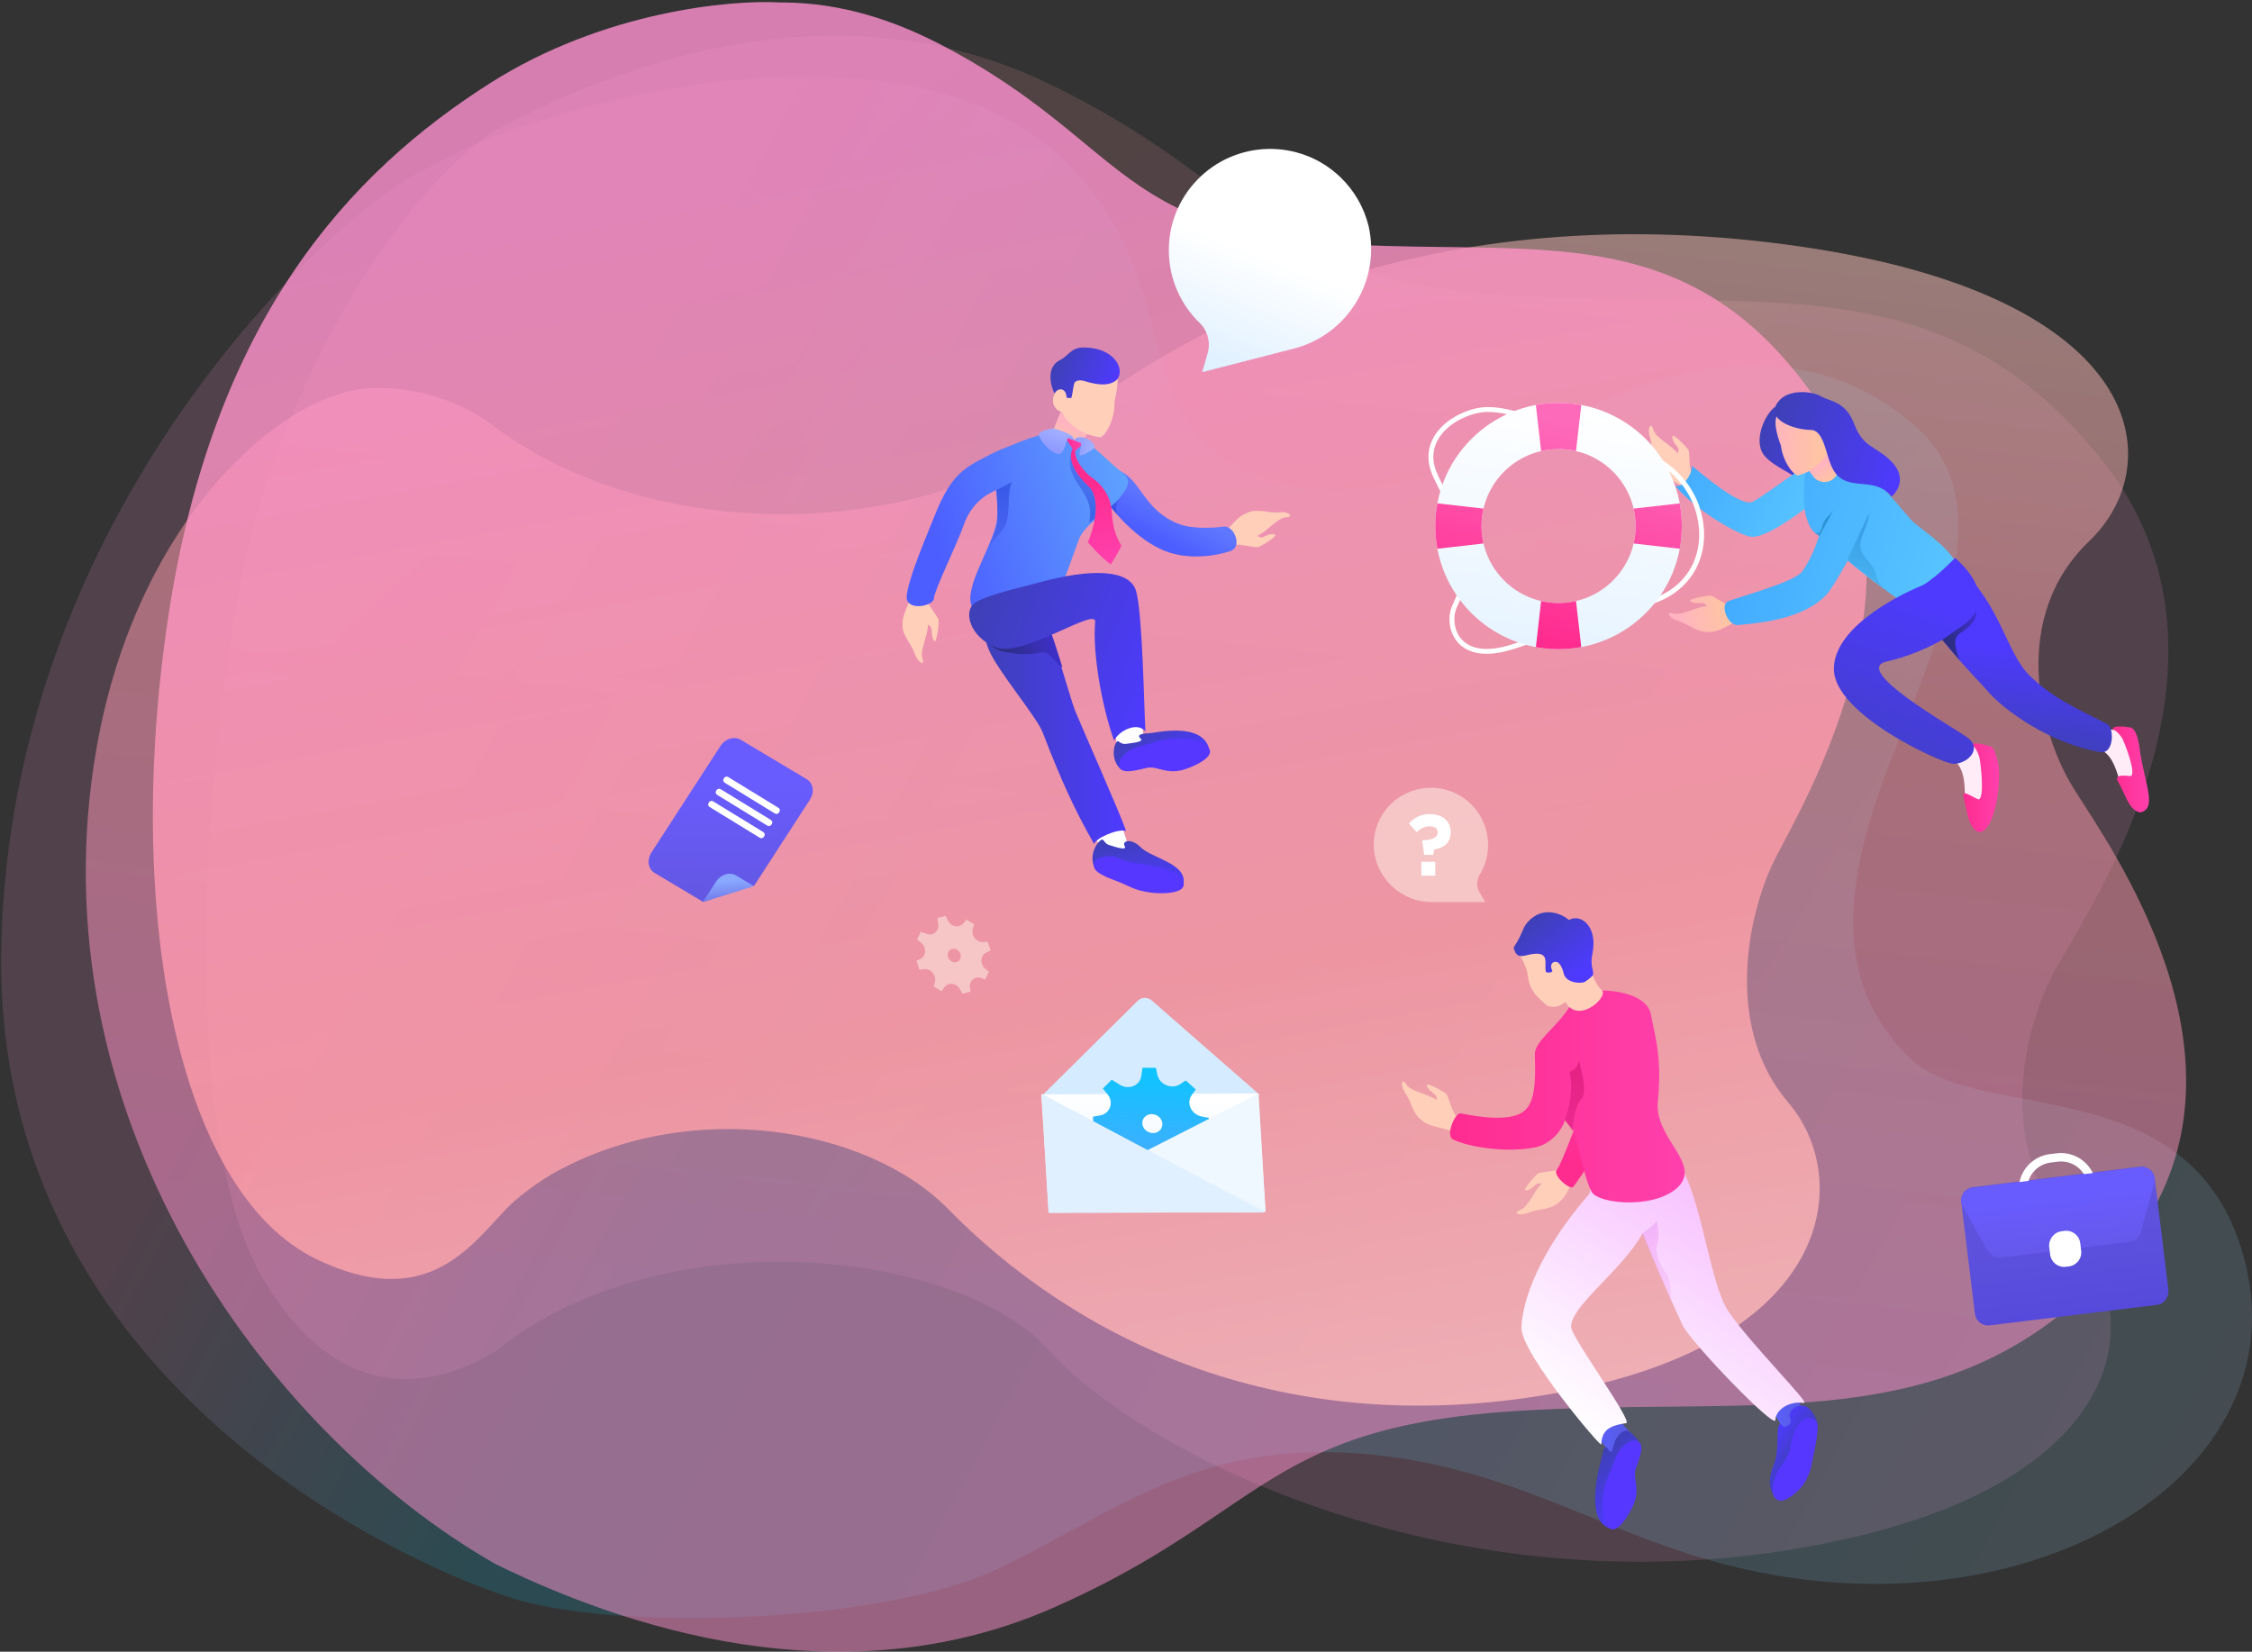 <svg xmlns="http://www.w3.org/2000/svg" width="923" height="677" viewBox="0 0 923 677" fill="none"><rect x="0" y="0" width="923" height="677" fill="#333333" stroke="none"/><path opacity="0.15" d="M429.447 552.983C394.122 513.376 273.656 497.292 203 553.906C189.325 562.073 144.024 585.976 107.5 523.5C69.5 458.5 85.5 278 106 208.5C123.601 148.828 161.58 82.215 202 54L203 53.381C266.018 19.707 350.334 -3.886 429.447 34.122C460.375 48.981 480.105 63.551 497.537 76.425C528.254 99.108 551.837 116.524 616.974 120.965C638.58 122.439 659.077 122.665 678.586 122.88C751.264 123.682 809.051 122.88 861.617 188.754C921.366 263.63 866.523 356.351 846.816 389.669L846.815 389.671L846.771 389.744C844.992 392.753 843.501 395.275 842.41 397.251C829.268 421.069 817.137 471.636 849.486 505.347C881.836 539.058 873.748 613.077 732.219 635.429C590.689 657.781 467.357 595.488 429.447 552.983Z" fill="url(#paint0uu)"></path><path opacity="0.15" d="M213 656C172 644 -2.5 569.5 0.5 389.5C3.5 209.5 136.054 87.861 174 69.5C184.813 64.268 192.072 59.836 200.5 56.5L203 55.505C212.866 52.019 222.844 48.87 232.853 46.089C233.469 45.875 234.019 45.679 234.5 45.5L236 45.001C317.857 22.592 399.965 25.547 440.704 70.246C461.507 93.07 467.759 116.434 473.292 137.114C480.384 163.615 486.296 185.708 520.143 196.605C560.902 209.728 602.798 189.803 637.49 173.305L637.492 173.303C643.83 170.289 649.927 167.39 655.732 164.827C717.737 137.456 759.656 151.689 785.74 175.378C817.287 204.03 798.992 250.562 777.211 305.963C776.48 307.821 775.746 309.688 775.009 311.566C752.31 369.428 754.373 406.188 782.851 433.758C792.793 443.383 810.13 446.702 829.33 450.378C865.125 457.231 907.393 465.324 920.288 517.828C940.099 598.495 848.474 660.402 740.341 647.508C704.733 643.263 677.672 632.293 650.995 621.479C623.501 610.334 596.417 599.355 560.806 596.072C505.889 591.011 473.729 608.494 438.596 627.592C428.843 632.894 418.861 638.321 408.099 643.424C365.344 663.698 261.969 669.299 213 656Z" fill="url(#paint1uu)"></path><path opacity="0.5" d="M203 641.037C107 586 13.733 455.353 39.5 307C56 212 117 159 154 159C179.727 159 196.41 169.794 204.459 176.235C275.91 227.545 385.717 216.19 431.853 177.526C492.009 127.112 594.809 80.298 737.842 101.035C880.875 121.773 889.048 190.444 856.355 221.72C823.662 252.996 835.922 299.91 849.203 322.008C850.306 323.841 851.813 326.181 853.612 328.973L853.655 329.04L853.656 329.042C873.573 359.953 928.999 445.976 868.615 515.443C816.663 575.211 757.09 575.814 683.639 576.559C663.923 576.758 643.208 576.968 621.372 578.335C555.543 582.456 531.71 598.613 500.667 619.658C483.049 631.602 463.109 645.12 431.853 658.905C351.899 694.168 266.687 672.279 203 641.037Z" fill="url(#paint2uu)"></path><path opacity="0.8" d="M319.5 1C299.167 -0.167 247 4.8 201 34C143.5 70.5 87.5 130.5 69 252.5C50.5 374.5 73 488.5 129.5 516C174.7 538 193 510.558 207.5 495.5C210.946 491.922 217.121 486.779 225.472 481.654C282.102 449.112 355.545 461.798 388.627 495.575C437.421 545.393 520.803 591.655 636.82 571.162C752.837 550.67 759.467 482.809 732.949 451.903C706.43 420.996 716.375 374.636 727.148 352.8C728.041 350.99 729.262 348.681 730.719 345.926L730.759 345.85L730.76 345.848C746.914 315.303 791.871 230.296 742.893 161.649C700.753 102.587 652.433 101.99 592.855 101.255C576.863 101.058 560.061 100.85 542.349 99.5C488.955 95.428 469.623 79.461 444.443 58.665C430.153 46.862 413.979 33.504 388.627 19.881C365.822 7.628 344.415 1.34 321.5 1C321 1 319.876 1.022 319.5 1Z" fill="url(#paint3uu)"></path><path opacity="0.5" d="M606.433 358.601C613.223 347.578 609.787 333.139 598.756 326.352C587.724 319.564 573.275 322.998 566.482 334.022C564.145 337.814 562.939 342.194 563.003 346.647C563.422 359.608 574.121 369.861 587.096 369.735H608.745L606.466 365.868C605.109 363.638 605.097 360.843 606.433 358.601Z" fill="#FFF7E9"></path><path d="M589.257 341.208C589.257 343.069 587.526 344.261 583.089 344.447L582.905 344.633L583.715 350.403H587.398L587.784 348.226C591.541 347.555 594.579 345.694 594.579 341.134C594.579 336.406 591.136 333.688 586.054 333.688C582.756 333.608 579.596 335.021 577.436 337.541L580.677 341.134C582.023 339.605 583.938 338.714 585.961 338.676C588.06 338.676 589.257 339.607 589.257 341.208Z" fill="white"></path><path d="M588.263 353.225H582.555V358.921H588.263V353.225Z" fill="white"></path><path d="M491.764 132.428C475.249 116.518 474.762 90.242 490.68 73.739C506.599 57.235 532.895 56.753 549.414 72.662C555.097 78.134 559.101 85.114 560.96 92.779C565.968 115.189 552.15 137.49 529.844 142.996L492.719 152.541L494.918 144.904C496.259 140.481 495.045 135.684 491.764 132.428Z" fill="url(#paint4uu)"></path><path d="M884.1 534.827L815.43 543.245C812.656 543.585 809.829 541.585 809.46 538.579L803.82 492.568C803.48 489.793 805.48 486.967 808.486 486.598L877.156 478.18C879.93 477.84 882.757 479.84 883.125 482.846L888.766 528.857C888.903 531.891 886.874 534.487 884.1 534.827Z" fill="url(#paint5uu)"></path><path d="M846.482 501.468L843.645 501.815C835.745 502.784 828.467 497.096 827.499 489.195C826.53 481.294 832.218 474.017 840.119 473.048L842.955 472.701C850.856 471.732 858.133 477.42 859.102 485.321C860.07 493.222 854.585 500.474 846.482 501.468ZM840.541 476.492C834.463 477.237 830.197 482.695 830.943 488.773C831.688 494.85 837.146 499.116 843.223 498.371L846.059 498.024C852.137 497.279 856.403 491.821 855.658 485.743C854.913 479.665 849.455 475.4 843.377 476.145L840.541 476.492Z" fill="white"></path><path d="M872.95 508.97L820.003 515.461C817.922 515.716 815.902 514.555 814.751 512.819L804.537 494.592C802.725 491.294 804.814 487.283 808.514 486.829L877.183 478.411C880.883 477.958 883.88 481.345 882.918 484.984L877.409 505.138C876.711 507.101 875.031 508.715 872.95 508.97Z" fill="url(#paint6uu)"></path><path d="M844.964 504.656L846.12 504.514C849.357 504.117 852.212 506.349 852.609 509.586L852.977 512.591C853.374 515.828 851.142 518.683 847.905 519.08L846.749 519.222C843.512 519.619 840.657 517.387 840.26 514.15L839.892 511.145C839.523 508.139 841.727 505.052 844.964 504.656Z" fill="white"></path><path d="M641.145 478.037C640.012 480.113 631.701 480.301 630.568 480.867C629.435 481.433 624.335 487.471 625.091 487.849C626.791 488.226 628.679 486.15 629.624 485.396C630.568 484.641 631.89 485.207 631.89 485.207C628.868 487.848 626.413 494.83 623.013 495.962C619.613 497.283 622.824 498.415 625.846 497.283C629.435 495.773 631.701 495.962 634.157 495.207C636.612 494.452 636.99 494.452 639.445 492.377C641.901 490.301 643.223 486.716 644.356 484.075C645.678 481.622 646.245 480.301 646.245 480.301L641.145 478.037Z" fill="#FFCFBA"></path><path d="M652.101 417.849C657.767 428.792 653.612 441.245 651.534 446.528C649.267 451.622 640.201 477.094 638.124 479.358C636.046 481.623 643.412 487.849 644.734 486.528C646.057 485.208 661.922 461.622 664 455.396C666.266 448.981 683.077 428.415 674.199 417.849C665.322 407.094 650.023 413.698 652.101 417.849Z" fill="url(#paint7uu)"></path><path d="M658.522 432.565C657.955 433.698 657.2 435.962 656.822 436.905C656.444 437.849 660.788 439.735 661.544 442.377C662.3 444.83 665.322 446.15 667.966 446.528C668.344 445.962 670.61 441.999 670.61 441.999L658.522 432.565Z" fill="url(#paint8uu)"></path><path d="M731.24 586.341L740.684 581.058L734.829 570.303L725.196 575.774L731.24 586.341Z" fill="url(#paint9uu)"></path><path d="M726.897 612.945C725.575 609.926 724.064 607.851 727.275 599.549C729.163 594.454 728.03 585.964 729.163 584.077C730.108 582.567 730.486 586.341 733.13 584.077C735.019 582.379 733.13 580.869 733.508 579.737C734.452 576.152 738.607 575.398 740.685 576.718C742.196 577.662 744.84 581.247 744.84 583.511C745.029 585.775 737.096 595.02 736.907 595.398C736.53 596.152 726.897 612.945 726.897 612.945Z" fill="url(#paint10uu)"></path><path d="M745.029 584.454C745.029 581.624 741.063 579.926 738.608 582.19C736.341 584.454 734.641 587.85 733.886 592.379C732.752 599.171 729.352 599.737 727.086 606.718C725.008 613.322 728.408 616.152 731.43 614.832C734.452 613.511 740.496 609.549 742.385 600.869C743.518 595.02 745.029 588.982 745.029 584.454Z" fill="#5537FF"></path><path d="M660.788 596.151L669.288 588.415L660.977 579.17L652.478 586.717L660.788 596.151Z" fill="url(#paint11uu)"></path><path d="M659.466 626.34C648.7 622.189 656.444 597.849 656.822 595.962C657.2 594.076 657.766 592 659.089 594.076C660.411 596.151 660.788 594.83 661.355 592.377C662.111 589.736 663.433 587.66 665.322 586.717C667.21 585.774 668.91 587.094 672.121 591.434L659.466 626.34Z" fill="url(#paint12uu)"></path><path d="M663.244 595.208C664.944 592.377 669.289 588.604 672.122 591.434C674.01 593.321 670.988 600.113 670.422 602C669.1 605.962 672.311 609.925 669.666 616.34C668.344 619.736 663.056 629.17 659.656 626.34C655.312 622.755 656.445 611.057 659.089 605.208C661.545 599.359 661.922 597.472 663.244 595.208Z" fill="#5537FF"></path><path d="M597.892 458.414C595.626 457.66 593.737 449.735 592.981 448.603C592.037 447.471 585.237 443.886 584.86 444.641C584.86 446.527 587.126 447.66 588.071 448.603C589.015 449.546 588.826 450.867 588.826 450.867C585.615 448.414 578.249 447.471 576.36 444.452C574.471 441.433 573.905 444.829 575.605 447.471C577.871 450.678 578.249 452.943 579.382 455.018C580.704 457.282 580.704 457.66 583.16 459.546C585.615 461.433 589.582 461.999 592.226 462.754C594.87 463.509 596.381 463.697 596.381 463.697L597.892 458.414Z" fill="#FFCFBA"></path><path d="M708.387 537.471C699.887 524.83 697.054 484.263 685.155 473.32C682.888 471.244 681 469.546 677.033 465.773C675.522 463.32 673.444 461.433 671.178 460.301C666.267 456.15 662.112 452.942 662.112 452.942C662.112 452.942 662.112 457.659 662.112 463.508C654.368 469.735 651.535 489.169 651.535 489.169C630.947 512.754 623.959 532.943 623.581 544.075C623.203 554.641 657.012 594.264 656.257 592C656.634 587.094 658.334 584.453 666.456 583.321C669.667 583.132 644.735 548.981 643.98 544.264C642.846 535.962 665.134 520.49 673.256 505.396C677.977 516.905 686.288 536.151 689.499 542.943C692.71 549.924 727.652 586.151 727.652 582C727.652 578.415 732.563 574.075 739.363 575.019C742.007 575.207 717.642 551.056 708.387 537.471Z" fill="url(#paint13uu)"></path><path d="M626.224 400.113C625.657 394.452 621.124 390.301 622.446 388.226C623.579 386.716 629.057 377.094 639.445 377.094C648.133 377.094 651.533 392.754 652.478 398.415C653.989 404.641 657.577 406.717 657.577 406.717C660.222 410.113 656.255 414.075 654.555 415.396C653.422 416.339 648.322 419.924 645.678 416.339L641.523 410.679C639.445 412.754 635.479 413.509 633.401 411.622C630.379 408.792 626.979 406.339 626.224 400.113Z" fill="#FFCFBA"></path><path d="M649.645 402.376C648.134 403.32 641.901 402.942 640.956 399.169C640.012 395.395 638.501 393.508 636.612 394.452C635.857 394.829 635.29 396.15 636.234 397.848C636.612 398.603 633.779 398.98 633.59 398.225C632.646 395.018 636.234 388.791 625.279 391.622C622.257 392.376 621.124 391.433 620.369 388.414C624.902 381.433 623.58 380.112 627.357 376.716C633.779 371.055 641.334 375.395 643.034 377.093C647.945 374.263 654.933 379.735 652.667 390.867C651.533 396.15 653.422 397.659 652.856 399.735C651.722 401.056 649.645 402.376 649.645 402.376Z" fill="url(#paint14uu)"></path><path d="M679.488 451.433C681.377 432.565 677.977 423.697 676.655 415.772C675.522 409.735 667.211 406.15 656.634 405.961C658.901 408.414 649.079 418.037 643.224 412.753C637.746 421.433 628.869 426.716 629.058 432.376C629.436 443.886 629.247 452.754 623.581 456.15C616.403 460.301 601.104 456.716 598.649 456.339C596.382 455.961 592.227 465.584 595.627 467.094C602.426 470.301 617.537 472.565 629.058 470.301C633.969 469.358 639.257 465.395 641.524 458.98C641.902 460.112 644.546 462.565 644.924 463.509C648.512 475.773 649.457 482.943 652.29 488.414C655.123 493.886 680.811 495.773 688.932 485.207C695.732 475.773 677.977 465.961 679.488 451.433Z" fill="url(#paint15uu)"></path><path opacity="0.4" d="M641.334 459.17C644.168 451.434 644.545 443.509 643.223 439.358C646.623 438.038 646.623 436.151 647.19 434.83C648.134 439.358 650.778 447.849 648.134 450.491C645.49 453.132 644.545 461.057 644.545 463.698C643.034 461.245 641.334 459.17 641.334 459.17Z" fill="url(#paint16uu)"></path><path opacity="0.5" d="M673.076 505.711C676.664 502.881 678.175 501.748 678.931 500.428C679.875 504.201 680.064 507.786 679.12 510.239C678.175 512.692 680.064 518.73 682.708 521.56C685.353 524.39 684.597 532.503 685.164 534.013C681.953 526.277 673.076 505.711 673.076 505.711Z" fill="url(#paint17uu)"></path><path d="M458.037 333.063L447.079 336.617L452.036 351.871L462.994 348.317L458.037 333.063Z" fill="white"></path><path d="M411.471 240.92C403.538 241.297 399.383 251.675 405.238 266.203C408.638 274.694 424.881 293.75 427.337 300.166C435.458 321.298 441.125 333.185 448.491 346.015C448.491 343.94 457.557 339.6 461.524 340.543C458.69 332.43 443.958 299.411 440.558 291.109C438.292 285.26 429.792 253.561 426.015 249.033C422.426 244.505 413.171 240.731 411.471 240.92Z" fill="url(#paint18uu)"></path><path d="M431.114 260.166C431.68 261.486 435.458 273.562 435.458 273.562C430.925 270.543 430.169 266.203 425.825 267.524C421.481 268.845 410.337 267.901 407.126 265.26C403.915 262.618 405.237 256.958 405.237 256.958L431.114 260.166Z" fill="url(#paint19uu)"></path><path d="M379.739 244.127C378.984 246.391 384.272 252.618 384.65 253.938C385.028 255.259 383.894 262.995 383.139 262.806C381.628 261.674 382.006 259.033 381.817 257.901C381.628 256.58 380.306 256.014 380.306 256.014C380.495 260.165 376.906 266.58 378.039 269.788C379.361 273.184 376.339 271.674 375.206 268.656C373.884 264.882 372.373 263.372 371.24 261.108C370.106 258.655 369.917 258.467 369.917 255.448C369.917 252.429 371.806 248.844 372.751 246.203C373.695 243.561 374.451 242.24 374.451 242.24L379.739 244.127Z" fill="#FFCFBA"></path><path d="M435.08 182.995C432.058 181.297 429.603 179.787 431.492 176.768L435.836 166.014L448.113 173.561L443.958 180.731C442.069 183.75 438.102 184.693 435.08 182.995Z" fill="url(#paint20uu)"></path><path d="M457.369 151.108C455.858 147.712 443.203 147.9 439.614 149.032L436.781 151.108C432.437 152.617 437.725 155.07 435.648 159.221C434.892 158.844 434.326 159.41 433.57 159.787C431.87 160.731 430.926 164.315 432.059 166.391C432.815 167.712 433.948 168.655 435.27 168.844C435.648 169.599 436.026 170.353 436.403 170.919C436.403 171.108 436.592 171.108 436.592 171.297C438.481 174.316 444.525 178.655 451.136 179.221C453.591 177.9 456.991 171.674 456.802 164.504C458.313 158.089 458.502 153.749 457.369 151.108Z" fill="#FFCFBA"></path><path d="M434.513 147.523C428.092 150.731 431.114 159.41 432.247 161.297C433.191 159.033 436.969 158.467 437.158 162.995L439.046 163.184C439.613 161.674 439.613 159.976 440.18 157.523C440.557 155.448 443.391 155.825 444.524 156.202C451.701 158.467 455.668 157.712 457.934 155.448C461.145 151.108 456.612 142.617 444.524 142.429C438.858 142.24 437.913 146.014 434.513 147.523Z" fill="url(#paint21uu)"></path><path d="M504.398 223.749C506.098 222.24 514.031 224.504 515.353 224.315C516.675 224.127 523.286 219.976 522.719 219.221C521.208 218.278 518.942 219.598 517.619 220.165C516.486 220.542 515.353 219.598 515.353 219.598C519.13 218.089 523.475 212.24 527.063 212.051C530.652 211.863 528.008 209.598 524.797 209.976C520.83 210.353 518.753 209.41 516.297 209.41C513.653 209.41 513.275 209.221 510.442 210.542C507.609 211.674 505.153 214.881 503.265 216.768C501.376 218.844 500.243 219.787 500.243 219.787L504.398 223.749Z" fill="#FFCFBA"></path><path d="M458.69 192.995C467.378 196.202 468.511 208.655 482.488 214.504C487.777 216.769 496.276 216.58 501.376 215.825C505.909 215.259 509.309 224.127 504.398 225.825C499.487 227.523 486.455 230.354 475.311 224.882C463.978 219.41 455.101 208.089 451.701 202.995C448.302 197.9 454.346 191.297 458.69 192.995Z" fill="url(#paint22uu)"></path><path opacity="0.5" d="M459.823 202.618C458.879 204.694 456.046 208.09 458.312 211.297C456.423 209.033 454.157 206.392 454.157 206.392L459.823 202.618Z" fill="url(#paint23uu)"></path><path d="M459.635 193.372C454.724 189.788 448.113 182.24 443.769 180.731C442.069 182.24 431.492 176.769 431.492 176.769C423.748 179.033 421.482 179.599 413.36 182.995C412.227 183.372 409.016 184.693 405.994 186.203C395.417 191.674 389.939 193.939 382.951 211.674C377.095 226.014 372.374 237.712 371.618 244.128C370.863 250.731 382.573 248.656 382.762 245.26C382.951 241.863 392.772 221.863 395.039 215.071C396.739 210.165 400.516 204.127 408.26 200.92C408.827 206.203 409.205 211.863 408.071 215.825C405.238 226.392 394.472 242.429 398.628 249.033C402.783 255.637 410.527 243.75 416.949 241.675C423.182 239.599 428.092 242.429 433.381 242.995C437.159 236.203 438.858 229.977 442.258 220.92C444.525 214.882 456.235 207.712 458.879 204.127C461.524 200.542 464.735 196.957 459.635 193.372Z" fill="url(#paint24uu)"></path><path d="M467.824 295.147L456.594 296.676L458.277 309.015L469.507 307.487L467.824 295.147Z" fill="white"></path><path opacity="0.5" d="M439.802 183.562C438.48 186.958 436.969 191.486 441.88 198.467C446.791 205.448 447.358 208.279 446.413 214.316C447.358 213.373 452.646 209.599 452.646 209.599C452.646 209.599 449.057 199.599 449.246 199.411C449.435 199.222 441.125 190.92 441.125 190.92L439.802 183.562Z" fill="url(#paint25uu)"></path><path d="M426.203 238.656C446.98 232.996 463.223 233.184 465.679 242.43C468.323 251.864 468.89 289.977 469.456 299.789C466.057 295.638 458.501 299.6 456.613 303.562C451.513 289.223 447.735 267.524 448.869 254.883C449.435 248.656 419.404 269.411 408.449 265.449C397.494 261.298 394.472 250.354 399.761 246.958C405.049 243.562 421.67 239.977 426.203 238.656Z" fill="url(#paint26uu)"></path><path d="M495.521 306.77C492.499 295.638 472.856 300.543 470.967 300.543C469.078 300.543 465.49 300.921 467.378 302.619C469.267 304.128 463.979 304.506 461.523 304.883C458.69 305.26 458.501 302.619 457.368 304.506C456.235 306.393 455.479 311.676 459.446 315.449L495.521 306.77Z" fill="url(#paint27uu)"></path><path d="M464.167 306.958C461.145 308.279 456.989 312.241 459.445 315.26C461.145 317.336 468.133 315.071 470.211 314.694C474.366 313.939 477.766 317.336 484.565 315.637C488.154 314.694 498.165 310.543 495.52 306.769C492.498 302.052 480.599 301.864 474.555 303.751C468.511 305.637 466.622 305.826 464.167 306.958Z" fill="#5537FF"></path><path d="M485.132 361.864C486.077 353.751 471.722 351.676 467.378 347.147C463.6 343.374 459.634 344.694 460.956 346.77C462.089 348.845 457.179 347.147 454.723 346.393C452.079 345.638 452.646 343.185 450.946 344.506C449.246 345.826 446.413 350.544 448.49 355.449L485.132 361.864Z" fill="url(#paint28uu)"></path><path d="M455.479 350.921C452.268 350.921 447.546 351.676 448.49 355.638C449.246 358.279 456.234 360.544 458.123 361.298C462.656 362.996 464.545 364.883 471.533 365.827C475.122 366.393 485.888 366.581 485.132 362.053C484.188 356.581 471.722 354.506 465.3 353.751C459.067 352.996 458.312 350.921 455.479 350.921Z" fill="#5537FF"></path><path d="M439.802 183.562C436.969 188.467 441.502 195.071 446.035 199.222C452.079 204.882 447.546 218.845 445.847 222.241C452.457 229.788 455.29 231.298 455.29 231.298C455.29 231.298 458.501 226.203 459.635 223.75C457.179 219.6 456.046 215.826 455.668 209.977C455.479 204.128 452.079 199.033 448.113 196.203C444.335 193.75 439.425 187.335 440.936 183.75L439.802 183.562Z" fill="url(#paint29uu)"></path><path d="M436.59 179.032C437.535 181.296 440.179 184.693 440.368 184.881C440.746 185.07 444.145 181.862 443.39 181.674C439.612 180.353 436.59 179.032 436.59 179.032Z" fill="url(#paint30uu)"></path><path d="M440.179 180.353C439.046 180.165 437.157 179.599 436.59 179.033C435.835 178.467 439.424 178.655 439.424 178.655L440.179 180.353Z" fill="url(#paint31uu)"></path><path d="M440.178 180.354C440.178 180.354 443.011 181.675 443.389 181.486C443.767 181.298 442.067 179.222 441.123 179.599C440.178 180.354 440.178 180.354 440.178 180.354Z" fill="url(#paint32uu)"></path><path d="M440.179 180.354C439.612 179.599 439.424 177.901 437.913 179.222C436.59 180.542 436.59 186.58 433.38 186.014C429.98 185.448 425.258 179.222 425.824 177.901C426.391 176.58 430.546 175.637 431.68 175.637C433.002 175.637 438.101 177.712 439.046 178.467C440.179 179.222 440.179 180.354 440.179 180.354Z" fill="url(#paint33uu)"></path><path d="M440.178 180.355C441.689 179.6 442.445 180.355 442.823 180.921C443.767 182.619 441.878 186.015 442.634 186.581C443.389 187.147 448.867 183.94 448.678 182.996C448.489 182.053 446.978 180.166 444.711 179.411C443.767 179.223 441.689 178.657 440.178 180.355Z" fill="url(#paint34uu)"></path><path opacity="0.5" d="M408.448 200.732C411.47 199.6 413.925 197.713 414.87 197.713C412.603 201.109 414.114 208.656 412.603 213.751C411.092 218.656 406.559 220.921 404.67 225.26C407.504 218.279 409.015 216.581 408.826 211.487C408.826 206.581 408.448 200.732 408.448 200.732Z" fill="url(#paint35uu)"></path><path d="M711.219 248.467C709.141 249.411 702.341 244.316 701.208 244.127C699.886 243.939 692.331 245.448 692.52 246.203C693.653 247.524 696.297 247.146 697.619 247.146C698.942 247.146 699.508 248.467 699.508 248.467C695.353 248.656 689.309 252.429 685.909 251.486C682.509 250.354 684.209 253.373 687.231 254.316C691.009 255.448 692.709 256.958 694.975 257.901C697.431 258.845 697.808 259.033 700.83 259.033C703.852 259.033 707.252 256.958 709.896 255.637C712.541 254.505 713.674 253.75 713.674 253.75L711.219 248.467Z" fill="url(#paint36uu)"></path><path d="M694.031 195.448C692.143 194.127 692.52 185.825 692.143 184.693C691.576 183.373 686.099 177.901 685.532 178.656C684.965 180.354 686.854 182.24 687.61 183.373C688.365 184.505 687.61 185.825 687.61 185.825C685.154 182.429 678.543 179.599 677.599 176.014C676.655 172.618 675.144 175.637 676.088 178.656C677.221 182.429 677.032 184.693 677.41 186.957C677.977 189.41 677.977 189.976 679.677 192.429C681.377 194.882 684.965 196.58 687.421 198.09C689.876 199.599 691.009 200.354 691.009 200.354L694.031 195.448Z" fill="#FFCFBA"></path><path d="M728.785 166.203C724.818 167.147 718.774 178.467 722.174 185.26C725.574 192.052 742.006 196.203 742.006 201.864C742.006 207.336 762.216 194.505 762.216 194.505L728.785 166.203Z" fill="url(#paint37uu)"></path><path d="M736.529 193.373C729.163 198.278 723.119 202.995 718.397 205.637C713.675 208.279 696.487 193.373 693.465 190.92C693.654 193.939 689.876 200.354 686.477 199.033C694.787 209.033 711.975 219.033 717.452 219.977C724.819 221.298 747.484 203.184 749.373 199.788C751.45 196.392 742.007 189.788 736.529 193.373Z" fill="url(#paint38uu)"></path><path d="M783.371 213.184C771.66 199.599 766.749 193.184 760.705 192.429C754.661 191.675 751.828 183.75 750.884 183.373C749.75 182.807 739.74 188.656 739.551 196.392C739.362 204.128 738.607 209.033 741.818 215.826C742.573 217.335 743.895 218.656 745.595 219.6C743.895 224.883 741.44 230.543 738.418 234.505C735.018 238.656 713.297 244.505 708.386 246.392C704.798 247.713 708.009 256.581 712.353 256.204C718.963 255.449 738.229 254.505 748.428 243.939C750.128 242.241 753.717 236.203 757.306 229.788C764.861 236.392 776.004 244.128 778.838 246.204C782.993 249.411 799.614 246.581 802.636 237.336C805.658 227.713 786.015 216.392 783.371 213.184Z" fill="url(#paint39uu)"></path><path d="M869.309 321.488C868.175 319.035 867.042 312.054 863.076 308.657C859.109 305.261 857.598 305.827 857.598 305.827L861.376 298.657L866.853 299.223L875.164 302.431L877.619 314.506L875.353 320.544L869.309 321.488Z" fill="#FFECF7"></path><path d="M865.91 298.845C865.91 297.336 870.443 297.713 872.521 298.09C874.976 298.09 876.298 301.298 877.243 308.845C879.32 321.864 884.042 331.487 877.243 332.996C872.71 332.242 871.576 326.581 867.988 320.166C866.665 317.713 869.687 317.713 872.898 318.091C876.109 318.468 871.199 305.449 870.065 303.185C870.254 303.185 868.365 299.977 865.91 298.845Z" fill="url(#paint40uu)"></path><path d="M805.469 327.902C805.092 325.261 805.847 318.279 802.825 313.751C799.803 309.411 798.292 309.6 798.292 309.6L803.769 303.751L808.869 305.826L815.858 311.11L814.913 323.374L811.136 328.657L805.469 327.902Z" fill="#FFECF7"></path><path d="M808.303 305.262C808.68 303.941 814.158 305.262 816.236 306.205C817.369 306.772 818.124 309.413 818.88 312.243C820.58 319.036 817.935 341.3 810.947 341.111C806.792 339.225 806.414 333.375 804.714 326.394C804.147 323.564 807.547 326.206 810.569 327.526C813.591 328.847 811.891 313.187 811.325 310.734C811.325 310.545 810.38 306.96 808.303 305.262Z" fill="url(#paint41uu)"></path><path d="M751.261 196.392C753.717 194.505 754.094 190.92 752.206 188.467L747.673 182.618L738.795 189.599L743.328 195.448C745.217 197.901 748.806 198.279 751.261 196.392Z" fill="url(#paint42uu)"></path><path d="M728.029 170.92C728.973 167.712 740.117 166.392 743.517 167.146L746.161 168.656C750.317 169.411 745.783 172.241 748.05 175.637C748.806 175.26 749.183 175.637 749.939 175.826C751.45 176.392 752.772 179.411 752.016 181.486C751.45 182.807 750.505 183.75 749.561 184.128C749.372 184.882 749.183 185.448 748.806 186.015C748.806 186.203 748.805 186.203 748.617 186.203C747.294 189.033 742.384 193.75 736.717 194.883C734.451 194.128 730.673 188.845 729.918 182.618C727.84 177.147 727.273 173.184 728.029 170.92Z" fill="url(#paint43uu)"></path><path d="M728.784 164.693C723.118 172.241 735.962 176.203 742.006 176.203C748.05 176.203 748.239 187.712 751.639 192.995C757.305 202.052 768.26 194.694 775.248 203.562C778.27 200.92 781.67 194.882 774.115 188.09C768.071 182.618 763.538 183.184 759.949 173.75C756.361 164.316 750.128 164.693 746.35 162.429C742.761 160.354 732.94 159.222 728.784 164.693Z" fill="url(#paint44uu)"></path><path d="M803.58 233.185C820.013 248.09 822.468 267.902 831.912 276.959C841.167 285.827 848.722 289.223 863.643 296.77C866.665 298.279 866.477 309.412 860.621 308.28C839.467 304.506 821.146 290.732 814.913 283.562C810.569 278.468 788.281 256.581 787.337 246.015C786.204 235.26 803.58 233.185 803.58 233.185Z" fill="url(#paint45uu)"></path><path opacity="0.55" d="M766.182 210.165C764.671 219.788 759.194 222.807 765.238 229.41C771.282 236.014 767.127 236.58 772.415 241.297C762.216 233.561 759.194 231.297 757.116 229.41C759.005 225.259 766.182 210.165 766.182 210.165Z" fill="url(#paint46uu)"></path><path d="M801.314 228.656C809.058 235.637 813.402 243.185 810.003 250.543C806.414 257.902 788.093 267.902 773.36 271.109C758.628 274.317 798.67 296.959 806.036 302.053C813.402 307.147 805.47 313.751 799.992 312.997C794.704 312.242 751.828 292.808 751.64 274.317C751.451 255.826 782.615 242.053 787.337 240.166C792.059 238.279 801.314 228.656 801.314 228.656Z" fill="url(#paint47uu)"></path><path d="M806.035 255.26C808.869 252.43 809.435 251.487 810.002 250.354C810.568 254.317 806.791 257.336 803.013 259.789C799.236 262.43 803.202 270.543 803.202 270.543L796.025 262.241L806.035 255.26Z" fill="url(#paint48uu)"></path><path d="M751.45 208.845C750.128 211.298 747.861 212.43 747.106 214.883C746.35 216.958 746.161 219.033 743.706 218.279C743.517 218.09 745.784 219.788 745.784 219.788L751.45 208.845Z" fill="url(#paint49uu)"></path><path d="M288.123 369.632L268.308 357.795C265.588 356.17 265.044 352.434 267.071 349.304L295.167 305.926C297.195 302.795 300.925 301.613 303.645 303.237L330.648 319.369C333.368 320.994 333.912 324.73 331.885 327.86L309.147 362.965C301.154 365.322 296.406 366.828 288.123 369.632Z" fill="url(#paint50uu)"></path><path d="M288 369.778L293.389 361.468C295.374 358.406 299.041 357.257 301.723 358.858L309.001 363.201L288 369.778Z" fill="url(#paint51uu)"></path><path d="M298.477 318.496L319.043 331.106C319.679 331.496 319.811 332.218 319.373 332.913C318.935 333.607 318.218 333.81 317.582 333.42L297.017 320.81C296.381 320.42 296.249 319.697 296.687 319.003C297.125 318.309 297.841 318.106 298.477 318.496Z" fill="white"></path><path d="M295.379 323.47L315.945 336.08C316.581 336.47 316.713 337.193 316.275 337.888C315.837 338.582 315.121 338.785 314.485 338.395L293.919 325.785C293.283 325.395 293.151 324.672 293.589 323.977C294.027 323.283 294.743 323.08 295.379 323.47Z" fill="white"></path><path d="M292.282 328.445L312.848 341.055C313.484 341.445 313.616 342.168 313.178 342.862C312.74 343.556 312.024 343.759 311.388 343.369L290.822 330.759C290.186 330.369 290.054 329.646 290.492 328.952C290.93 328.258 291.646 328.055 292.282 328.445Z" fill="white"></path><path d="M609.613 167.843C620.276 167.843 628.807 172.916 640.323 175.876C644.589 177.849 654.996 181.964 662.503 182.64C671.887 183.486 691.081 191.096 696.2 210.122C701.318 229.147 690.228 246.059 668.901 248.173C647.574 250.286 640.323 259.165 618.57 265.507C596.817 271.849 592.978 256.206 595.964 249.018C598.949 241.831 605.347 231.261 600.655 218.577C595.964 205.894 595.963 211.39 588.286 194.901C580.608 178.412 598.949 167.843 609.613 167.843Z" stroke="white" stroke-width="2"></path><path fill-rule="evenodd" clip-rule="evenodd" d="M638.79 266.086C666.695 266.086 689.316 243.488 689.316 215.612C689.316 187.737 666.695 165.139 638.79 165.139C610.885 165.139 588.264 187.737 588.264 215.612C588.264 243.488 610.885 266.086 638.79 266.086ZM638.79 247.158C656.231 247.158 670.369 233.035 670.369 215.612C670.369 198.19 656.231 184.066 638.79 184.066C621.349 184.066 607.211 198.19 607.211 215.612C607.211 233.035 621.349 247.158 638.79 247.158Z" fill="url(#paint52uu)"></path><path d="M589.12 224.914C588.558 221.899 588.264 218.79 588.264 215.612C588.264 212.435 588.558 209.326 589.12 206.311L608.024 208.469C607.492 210.764 607.211 213.155 607.211 215.612C607.211 218.069 607.492 220.46 608.024 222.756L589.12 224.914Z" fill="url(#paint53uu)"></path><path d="M648.101 265.231C645.083 265.792 641.971 266.086 638.79 266.086C635.609 266.086 632.497 265.792 629.479 265.231L631.639 246.346C633.937 246.878 636.331 247.158 638.79 247.158C641.249 247.158 643.643 246.878 645.941 246.346L648.101 265.231Z" fill="url(#paint54uu)"></path><path d="M688.46 206.311C689.022 209.326 689.316 212.435 689.316 215.612C689.316 218.79 689.022 221.899 688.46 224.914L669.556 222.756C670.088 220.46 670.369 218.069 670.369 215.612C670.369 213.155 670.088 210.764 669.556 208.469L688.46 206.311Z" fill="url(#paint55uu)"></path><path d="M648.101 165.994C645.083 165.432 641.971 165.139 638.79 165.139C635.609 165.139 632.497 165.432 629.479 165.994L631.639 184.879C633.937 184.347 636.331 184.066 638.79 184.066C641.249 184.066 643.643 184.347 645.941 184.879L648.101 165.994Z" fill="url(#paint56uu)"></path><path d="M466.375 410.136L427.05 449.098L427.054 449.164L516.248 448.768L516.244 448.702L472.099 410.11C470.394 408.618 467.893 408.629 466.375 410.136Z" fill="#D5EBFF"></path><path d="M515.621 448.185L426.782 448.554L429.836 497.16L518.674 496.792L515.621 448.185Z" fill="url(#paint57uu)"></path><path d="M492.549 457.634C488.266 456.82 486.059 452.118 488.426 448.854L490.09 446.561L486.01 442.86L483.688 444.377C480.243 446.629 475.252 444.567 474.37 440.528L473.75 437.69L468.271 437.634L467.758 441.114C467.181 445.024 462.51 446.846 458.889 444.573L455.666 442.548L451.998 446.17L453.921 448.5C456.659 451.816 454.978 456.478 450.783 457.205L447.956 457.695L448.247 462.874L451.269 463.34C455.571 464.005 457.958 468.637 455.726 471.99L454.223 474.249L458.303 477.951L460.652 476.281C463.997 473.904 469.054 475.792 470.094 479.807L470.796 482.513L476.274 482.569L476.486 480.579C476.925 476.464 481.871 474.536 485.568 477.039L487.355 478.249L491.023 474.627L489.264 472.334C486.653 468.932 488.521 464.343 492.752 463.766L495.725 463.361L495.434 458.183L492.549 457.634ZM472.516 464.417C470.247 464.393 468.309 462.635 468.188 460.491C468.068 458.346 469.81 456.626 472.079 456.649C474.347 456.673 476.285 458.43 476.406 460.575C476.526 462.72 474.784 464.44 472.516 464.417Z" fill="url(#paint58uu)"></path><path opacity="0.5" d="M402.949 386.137C400.167 386.302 397.9 383.385 398.716 380.689L399.289 378.795L396.07 376.901L394.943 378.364C393.27 380.536 389.812 379.948 388.486 377.267L387.554 375.384L384.187 376.286L384.549 378.814C384.956 381.655 382.449 383.736 379.788 382.764L377.42 381.898L375.877 385.069L377.509 386.372C379.831 388.226 379.707 391.784 377.279 393.015L375.642 393.845L376.827 397.426L378.77 397.234C381.534 396.96 383.897 399.798 383.182 402.533L382.7 404.375L385.919 406.27L387.034 404.695C388.621 402.453 392.086 402.908 393.504 405.545L394.46 407.321L397.827 406.419L397.57 404.988C397.039 402.027 399.694 399.824 402.445 400.944L403.775 401.485L405.318 398.315L403.794 397.01C401.534 395.072 401.786 391.534 404.266 390.402L406.008 389.607L404.823 386.026L402.949 386.137ZM391.995 394.337C390.6 394.71 389.071 393.811 388.58 392.327C388.09 390.844 388.822 389.339 390.217 388.965C391.611 388.591 393.14 389.491 393.631 390.974C394.122 392.457 393.389 393.963 391.995 394.337Z" fill="#FFF7E9"></path><path d="M515.693 448.295L469.138 472.024L517.967 495.502C517.924 495.691 517.929 495.668 517.885 495.857H518.434C518.552 495.857 518.643 495.771 518.637 495.665L515.849 448.374C515.845 448.305 515.759 448.261 515.693 448.295Z" fill="#EFF7FF"></path><path d="M427.022 448.39L517.929 496.619C517.89 496.814 517.894 496.788 517.855 496.983H429.931C429.822 496.983 429.728 496.895 429.722 496.787L426.887 448.472C426.883 448.401 426.957 448.355 427.022 448.39Z" fill="#E0F0FF"></path><defs><linearGradient id="paint0uu" x1="612.879" y1="489.624" x2="123.745" y2="-36.628" gradientUnits="userSpaceOnUse"><stop stop-color="#FF91D0"></stop><stop offset="0.618" stop-color="#FF9DA7"></stop><stop offset="1" stop-color="#FFC3BE"></stop></linearGradient><linearGradient id="paint1uu" x1="160.576" y1="292.669" x2="933.668" y2="710.073" gradientUnits="userSpaceOnUse"><stop stop-color="#FF91D0"></stop><stop offset="0.229" stop-color="#00D1FF"></stop><stop offset="1" stop-color="#BEE0FF"></stop></linearGradient><linearGradient id="paint2uu" x1="715.816" y1="577.57" x2="767.772" y2="113.637" gradientUnits="userSpaceOnUse"><stop stop-color="#FF91D0"></stop><stop offset="0.618" stop-color="#FF9DA7"></stop><stop offset="1" stop-color="#FFC3BE"></stop></linearGradient><linearGradient id="paint3uu" x1="535.439" y1="20.313" x2="643.404" y2="604.646" gradientUnits="userSpaceOnUse"><stop stop-color="#FF91D0"></stop><stop offset="0.618" stop-color="#FF9DA7"></stop><stop offset="1" stop-color="#FFC3BE"></stop></linearGradient><linearGradient id="paint4uu" x1="512.028" y1="102.481" x2="485.297" y2="170.492" gradientUnits="userSpaceOnUse"><stop stop-color="white"></stop><stop offset="1" stop-color="#D0E9FF"></stop></linearGradient><linearGradient id="paint5uu" x1="847.245" y1="544.353" x2="839.539" y2="481.491" gradientUnits="userSpaceOnUse"><stop stop-color="#5549DC"></stop><stop offset="1" stop-color="#6256DE"></stop></linearGradient><linearGradient id="paint6uu" x1="843.651" y1="489.902" x2="847.703" y2="526.56" gradientUnits="userSpaceOnUse"><stop stop-color="#695CFF"></stop><stop offset="1" stop-color="#6256DE"></stop></linearGradient><linearGradient id="paint7uu" x1="663.368" y1="469.297" x2="647.276" y2="423.083" gradientUnits="userSpaceOnUse"><stop stop-color="#FF2C90"></stop><stop offset="1" stop-color="#FF40AC"></stop></linearGradient><linearGradient id="paint8uu" x1="664.659" y1="436.925" x2="659.531" y2="448.934" gradientUnits="userSpaceOnUse"><stop stop-color="#E8006F"></stop><stop offset="1" stop-color="#FF30A5"></stop></linearGradient><linearGradient id="paint9uu" x1="725.17" y1="578.359" x2="740.748" y2="578.359" gradientUnits="userSpaceOnUse"><stop stop-color="#5C61FF"></stop><stop offset="1" stop-color="#5659DE"></stop></linearGradient><linearGradient id="paint10uu" x1="737.081" y1="597.157" x2="725.565" y2="589.699" gradientUnits="userSpaceOnUse"><stop stop-color="#3E40B6"></stop><stop offset="1" stop-color="#4E3AFF"></stop></linearGradient><linearGradient id="paint11uu" x1="652.475" y1="587.619" x2="669.287" y2="587.619" gradientUnits="userSpaceOnUse"><stop stop-color="#5C61FF"></stop><stop offset="1" stop-color="#5659DE"></stop></linearGradient><linearGradient id="paint12uu" x1="653.637" y1="597.903" x2="671.022" y2="613.334" gradientUnits="userSpaceOnUse"><stop stop-color="#3E40B6"></stop><stop offset="1" stop-color="#4E3AFF"></stop></linearGradient><linearGradient id="paint13uu" x1="651.757" y1="589.036" x2="717.179" y2="488.675" gradientUnits="userSpaceOnUse"><stop stop-color="white"></stop><stop offset="1" stop-color="#F7BDFF"></stop></linearGradient><linearGradient id="paint14uu" x1="628.641" y1="376.143" x2="647.814" y2="398.934" gradientUnits="userSpaceOnUse"><stop stop-color="#3E40B6"></stop><stop offset="1" stop-color="#4E3AFF"></stop></linearGradient><linearGradient id="paint15uu" x1="594.235" y1="449.505" x2="690.306" y2="449.505" gradientUnits="userSpaceOnUse"><stop stop-color="#FF2C90"></stop><stop offset="1" stop-color="#FF40AC"></stop></linearGradient><linearGradient id="paint16uu" x1="652.07" y1="441.583" x2="629.819" y2="468.878" gradientUnits="userSpaceOnUse"><stop stop-color="#BF005B"></stop><stop offset="1" stop-color="#D6288B"></stop></linearGradient><linearGradient id="paint17uu" x1="690.121" y1="528.791" x2="662.773" y2="489.141" gradientUnits="userSpaceOnUse"><stop stop-color="#F5C0F4"></stop><stop offset="1" stop-color="#E77FF5"></stop></linearGradient><linearGradient id="paint18uu" x1="402.621" y1="293.38" x2="461.775" y2="293.38" gradientUnits="userSpaceOnUse"><stop stop-color="#3E40B6"></stop><stop offset="1" stop-color="#4E3AFF"></stop></linearGradient><linearGradient id="paint19uu" x1="411.834" y1="267.902" x2="433.821" y2="261.124" gradientUnits="userSpaceOnUse"><stop stop-color="#2D2E84"></stop><stop offset="1" stop-color="#402FD0"></stop></linearGradient><linearGradient id="paint20uu" x1="435.699" y1="183.436" x2="439.706" y2="174.681" gradientUnits="userSpaceOnUse"><stop stop-color="#FFC5A2"></stop><stop offset="1" stop-color="#FFB3C1"></stop></linearGradient><linearGradient id="paint21uu" x1="432.159" y1="148.68" x2="457.124" y2="158.416" gradientUnits="userSpaceOnUse"><stop stop-color="#3E40B6"></stop><stop offset="1" stop-color="#4E3AFF"></stop></linearGradient><linearGradient id="paint22uu" x1="473.498" y1="220.264" x2="480.805" y2="206.548" gradientUnits="userSpaceOnUse"><stop stop-color="#4C5EFF"></stop><stop offset="1" stop-color="#6078FF"></stop></linearGradient><linearGradient id="paint23uu" x1="456.259" y1="208.828" x2="459.206" y2="203.297" gradientUnits="userSpaceOnUse"><stop stop-color="#1F39D2"></stop><stop offset="1" stop-color="#4A61E9"></stop></linearGradient><linearGradient id="paint24uu" x1="384.435" y1="224.555" x2="471.562" y2="197.695" gradientUnits="userSpaceOnUse"><stop stop-color="#4C5EFF"></stop><stop offset="1" stop-color="#60A9FF"></stop></linearGradient><linearGradient id="paint25uu" x1="440.617" y1="206.989" x2="449.027" y2="191.204" gradientUnits="userSpaceOnUse"><stop stop-color="#1F39D2"></stop><stop offset="1" stop-color="#4A61E9"></stop></linearGradient><linearGradient id="paint26uu" x1="398.493" y1="247.678" x2="477.898" y2="277.31" gradientUnits="userSpaceOnUse"><stop stop-color="#3E40B6"></stop><stop offset="1" stop-color="#4E3AFF"></stop></linearGradient><linearGradient id="paint27uu" x1="467.77" y1="296.813" x2="481.528" y2="316.506" gradientUnits="userSpaceOnUse"><stop stop-color="#3E40B6"></stop><stop offset="1" stop-color="#4E3AFF"></stop></linearGradient><linearGradient id="paint28uu" x1="463.448" y1="341.878" x2="468.348" y2="365.389" gradientUnits="userSpaceOnUse"><stop stop-color="#3E40B6"></stop><stop offset="1" stop-color="#4E3AFF"></stop></linearGradient><linearGradient id="paint29uu" x1="448.355" y1="198.809" x2="452.125" y2="229.942" gradientUnits="userSpaceOnUse"><stop stop-color="#FF2C90"></stop><stop offset="1" stop-color="#FF40AC"></stop></linearGradient><linearGradient id="paint30uu" x1="436.497" y1="181.918" x2="443.482" y2="181.918" gradientUnits="userSpaceOnUse"><stop stop-color="#FF2C90"></stop><stop offset="1" stop-color="#FF40AC"></stop></linearGradient><linearGradient id="paint31uu" x1="438.27" y1="179.767" x2="438.755" y2="178.417" gradientUnits="userSpaceOnUse"><stop stop-color="#8F9AFF"></stop><stop offset="1" stop-color="#A3B1FF"></stop></linearGradient><linearGradient id="paint32uu" x1="440.147" y1="180.609" x2="443.404" y2="180.609" gradientUnits="userSpaceOnUse"><stop stop-color="#8F9AFF"></stop><stop offset="1" stop-color="#A3B1FF"></stop></linearGradient><linearGradient id="paint33uu" x1="431.167" y1="184.369" x2="434.171" y2="175.995" gradientUnits="userSpaceOnUse"><stop stop-color="#8F9AFF"></stop><stop offset="1" stop-color="#A3B1FF"></stop></linearGradient><linearGradient id="paint34uu" x1="440.147" y1="182.865" x2="448.525" y2="182.865" gradientUnits="userSpaceOnUse"><stop stop-color="#8F9AFF"></stop><stop offset="1" stop-color="#A3B1FF"></stop></linearGradient><linearGradient id="paint35uu" x1="412.079" y1="199.485" x2="406.307" y2="228.261" gradientUnits="userSpaceOnUse"><stop stop-color="#1F39D2"></stop><stop offset="1" stop-color="#4A61E9"></stop></linearGradient><linearGradient id="paint36uu" x1="708.125" y1="249.996" x2="687.388" y2="254.664" gradientUnits="userSpaceOnUse"><stop stop-color="#FFC5A2"></stop><stop offset="1" stop-color="#FFB3C1"></stop></linearGradient><linearGradient id="paint37uu" x1="720.626" y1="180.435" x2="762.883" y2="191.962" gradientUnits="userSpaceOnUse"><stop stop-color="#3E40B6"></stop><stop offset="1" stop-color="#4E3AFF"></stop></linearGradient><linearGradient id="paint38uu" x1="691.136" y1="189.044" x2="743.784" y2="212.686" gradientUnits="userSpaceOnUse"><stop stop-color="#44ACFF"></stop><stop offset="1" stop-color="#58C5FF"></stop></linearGradient><linearGradient id="paint39uu" x1="715.569" y1="215.431" x2="802.022" y2="239.013" gradientUnits="userSpaceOnUse"><stop stop-color="#44ACFF"></stop><stop offset="1" stop-color="#58C5FF"></stop></linearGradient><linearGradient id="paint40uu" x1="865.894" y1="315.418" x2="880.753" y2="315.418" gradientUnits="userSpaceOnUse"><stop stop-color="#FF2C90"></stop><stop offset="1" stop-color="#FF40AC"></stop></linearGradient><linearGradient id="paint41uu" x1="804.636" y1="322.954" x2="819.351" y2="322.954" gradientUnits="userSpaceOnUse"><stop stop-color="#FF2C90"></stop><stop offset="1" stop-color="#FF40AC"></stop></linearGradient><linearGradient id="paint42uu" x1="750.565" y1="196.992" x2="746.147" y2="189.977" gradientUnits="userSpaceOnUse"><stop stop-color="#FFC5A2"></stop><stop offset="1" stop-color="#FFB3C1"></stop></linearGradient><linearGradient id="paint43uu" x1="747.518" y1="181.498" x2="724.974" y2="179.794" gradientUnits="userSpaceOnUse"><stop stop-color="#FFC5A2"></stop><stop offset="1" stop-color="#FFB3C1"></stop></linearGradient><linearGradient id="paint44uu" x1="725.9" y1="173.518" x2="781.241" y2="188.614" gradientUnits="userSpaceOnUse"><stop stop-color="#3E40B6"></stop><stop offset="1" stop-color="#4E3AFF"></stop></linearGradient><linearGradient id="paint45uu" x1="829.617" y1="310.251" x2="833.914" y2="265.758" gradientUnits="userSpaceOnUse"><stop stop-color="#3E40B6"></stop><stop offset="1" stop-color="#4E3AFF"></stop></linearGradient><linearGradient id="paint46uu" x1="775.272" y1="207.967" x2="763.775" y2="238.086" gradientUnits="userSpaceOnUse"><stop stop-color="#1A77C9"></stop><stop offset="1" stop-color="#3FA9E0"></stop></linearGradient><linearGradient id="paint47uu" x1="781.346" y1="343.149" x2="814.293" y2="250.943" gradientUnits="userSpaceOnUse"><stop stop-color="#3E40B6"></stop><stop offset="1" stop-color="#4E3AFF"></stop></linearGradient><linearGradient id="paint48uu" x1="801.244" y1="264.599" x2="811.169" y2="254.061" gradientUnits="userSpaceOnUse"><stop stop-color="#2D2E84"></stop><stop offset="1" stop-color="#402FD0"></stop></linearGradient><linearGradient id="paint49uu" x1="758.301" y1="205.604" x2="739.841" y2="222.227" gradientUnits="userSpaceOnUse"><stop stop-color="#1A77C9"></stop><stop offset="1" stop-color="#3FA9E0"></stop></linearGradient><linearGradient id="paint50uu" x1="302.563" y1="319.41" x2="302.47" y2="375.913" gradientUnits="userSpaceOnUse"><stop stop-color="#695CFF"></stop><stop offset="1" stop-color="#6256DE"></stop></linearGradient><linearGradient id="paint51uu" x1="298.804" y1="360.681" x2="300.126" y2="374.98" gradientUnits="userSpaceOnUse"><stop stop-color="#89AAFF"></stop><stop offset="1" stop-color="#6256DE"></stop></linearGradient><linearGradient id="paint52uu" x1="638.79" y1="165.139" x2="611.029" y2="355.132" gradientUnits="userSpaceOnUse"><stop stop-color="white"></stop><stop offset="1" stop-color="#D0E9FF"></stop></linearGradient><linearGradient id="paint53uu" x1="633.828" y1="262.03" x2="653.638" y2="175.044" gradientUnits="userSpaceOnUse"><stop stop-color="#FF2C90"></stop><stop offset="1" stop-color="#FE6ABA"></stop></linearGradient><linearGradient id="paint54uu" x1="633.828" y1="262.03" x2="653.638" y2="175.044" gradientUnits="userSpaceOnUse"><stop stop-color="#FF2C90"></stop><stop offset="1" stop-color="#FE6ABA"></stop></linearGradient><linearGradient id="paint55uu" x1="633.828" y1="262.03" x2="653.638" y2="175.044" gradientUnits="userSpaceOnUse"><stop stop-color="#FF2C90"></stop><stop offset="1" stop-color="#FE6ABA"></stop></linearGradient><linearGradient id="paint56uu" x1="633.828" y1="262.03" x2="653.638" y2="175.044" gradientUnits="userSpaceOnUse"><stop stop-color="#FF2C90"></stop><stop offset="1" stop-color="#FE6ABA"></stop></linearGradient><linearGradient id="paint57uu" x1="471.202" y1="448.37" x2="464.22" y2="540.835" gradientUnits="userSpaceOnUse"><stop stop-color="white"></stop><stop offset="1" stop-color="#D0E9FF"></stop></linearGradient><linearGradient id="paint58uu" x1="468.053" y1="475.888" x2="470.34" y2="437.484" gradientUnits="userSpaceOnUse"><stop stop-color="#44ACFF"></stop><stop offset="1" stop-color="#0CC5FF"></stop></linearGradient></defs></svg>